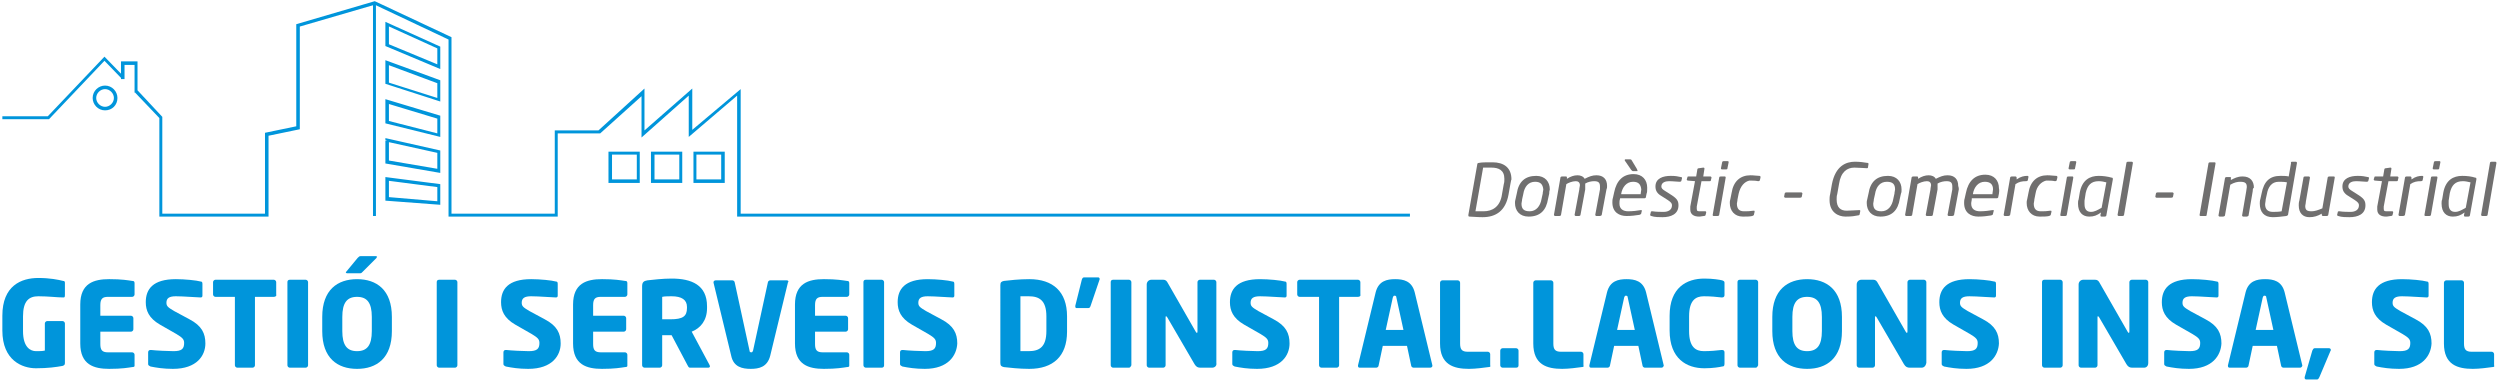 <?xml version="1.0" encoding="utf-8"?>
<!-- Generator: Adobe Illustrator 25.0.0, SVG Export Plug-In . SVG Version: 6.00 Build 0)  -->
<svg version="1.1" id="Capa_1" xmlns="http://www.w3.org/2000/svg" xmlns:xlink="http://www.w3.org/1999/xlink" x="0px" y="0px"
	 viewBox="0 0 423.6 64.8" style="enable-background:new 0 0 423.6 64.8;" xml:space="preserve">
<style type="text/css">
	.st0{fill:#0095DB;}
	.st1{fill:#706F6F;}
</style>
<g>
	<g>
		<path class="st0" d="M10.7,50.4L10.7,50.4c-1,0-2.5-0.2-4.2-0.2c-1.6,0-2.6,0.8-2.6,3.4v2.5c0,2.8,1.3,3.4,2.2,3.4
			c0.6,0,1.1,0,1.5-0.1v-4.6c0-0.2,0.2-0.4,0.4-0.4h2.6c0.2,0,0.4,0.2,0.4,0.4v6.7c0,0.3-0.1,0.4-0.4,0.5c-1.1,0.2-2.5,0.4-4.5,0.4
			c-2.3,0-5.7-1.3-5.7-6.4v-2.5c0-5.1,3.2-6.4,6.1-6.4c2,0,3.4,0.3,4.2,0.5c0.2,0,0.3,0.1,0.3,0.3v2.1C11,50.4,10.9,50.4,10.7,50.4z
			"/>
		<path class="st0" d="M22.4,62.2c-0.7,0.1-1.7,0.3-3.9,0.3c-2.6,0-4.9-0.7-4.9-4.3v-6.6c0-3.6,2.3-4.3,4.9-4.3
			c2.2,0,3.2,0.2,3.9,0.3c0.3,0,0.4,0.1,0.4,0.4v1.9c0,0.2-0.2,0.4-0.4,0.4h-4.1c-0.9,0-1.3,0.3-1.3,1.4v1.8h5.2
			c0.2,0,0.4,0.2,0.4,0.4v1.9c0,0.2-0.2,0.4-0.4,0.4H17v2.1c0,1,0.3,1.4,1.3,1.4h4.1c0.2,0,0.4,0.2,0.4,0.4v1.9
			C22.8,62.1,22.7,62.2,22.4,62.2z"/>
		<path class="st0" d="M29.3,62.5c-1.6,0-2.8-0.2-3.8-0.4c-0.2-0.1-0.4-0.2-0.4-0.4v-2c0-0.3,0.2-0.4,0.4-0.4h0.1
			c0.8,0.1,3,0.2,3.8,0.2c1.4,0,1.8-0.4,1.8-1.4c0-0.6-0.3-0.9-1.3-1.5L27.1,55c-1.9-1.1-2.4-2.4-2.4-3.8c0-2.2,1.2-3.9,5.1-3.9
			c1.5,0,3.5,0.2,4.2,0.4c0.2,0,0.3,0.1,0.3,0.4v2c0,0.2-0.1,0.3-0.3,0.3h0c-0.6,0-2.9-0.2-4.2-0.2c-1.1,0-1.6,0.3-1.6,1.1
			c0,0.6,0.3,0.8,1.3,1.4l2.6,1.4c2.1,1.1,2.7,2.4,2.7,4.1C34.8,60.2,33.4,62.5,29.3,62.5z"/>
		<path class="st0" d="M46.4,50.3h-3.2v11.6c0,0.2-0.2,0.4-0.4,0.4h-2.6c-0.2,0-0.4-0.2-0.4-0.4V50.3h-3.3c-0.2,0-0.4-0.2-0.4-0.4
			v-2.1c0-0.2,0.2-0.4,0.4-0.4h9.9c0.2,0,0.4,0.2,0.4,0.4v2.1C46.9,50.1,46.7,50.3,46.4,50.3z"/>
		<path class="st0" d="M51.8,62.3h-2.7c-0.2,0-0.4-0.2-0.4-0.4V47.8c0-0.2,0.1-0.4,0.4-0.4h2.7c0.2,0,0.4,0.2,0.4,0.4v14.1
			C52.2,62.1,52,62.3,51.8,62.3z"/>
		<path class="st0" d="M60.5,62.5c-3.3,0-5.9-1.8-5.9-6.4v-2.4c0-4.6,2.6-6.4,5.9-6.4c3.3,0,5.9,1.8,5.9,6.4v2.4
			C66.4,60.7,63.8,62.5,60.5,62.5z M63,53.7c0-2.4-0.8-3.4-2.5-3.4s-2.5,1-2.5,3.4v2.4c0,2.4,0.8,3.4,2.5,3.4s2.5-1,2.5-3.4V53.7z
			 M63.8,43.7l-2.4,2.4c-0.2,0.2-0.2,0.2-0.5,0.2h-2.1c-0.1,0-0.2-0.1-0.2-0.1c0-0.1,0-0.1,0.1-0.2l1.9-2.3c0.2-0.2,0.3-0.3,0.5-0.3
			h2.6c0.1,0,0.2,0.1,0.2,0.1C63.8,43.6,63.8,43.7,63.8,43.7z"/>
		<path class="st0" d="M77.1,62.3h-2.7c-0.2,0-0.4-0.2-0.4-0.4V47.8c0-0.2,0.1-0.4,0.4-0.4h2.7c0.2,0,0.4,0.2,0.4,0.4v14.1
			C77.5,62.1,77.3,62.3,77.1,62.3z"/>
		<path class="st0" d="M89.5,62.5c-1.6,0-2.8-0.2-3.8-0.4c-0.2-0.1-0.4-0.2-0.4-0.4v-2c0-0.3,0.2-0.4,0.4-0.4h0.1
			c0.8,0.1,3,0.2,3.8,0.2c1.4,0,1.8-0.4,1.8-1.4c0-0.6-0.3-0.9-1.3-1.5L87.3,55c-1.9-1.1-2.4-2.4-2.4-3.8c0-2.2,1.2-3.9,5.1-3.9
			c1.5,0,3.5,0.2,4.2,0.4c0.2,0,0.3,0.1,0.3,0.4v2c0,0.2-0.1,0.3-0.3,0.3h0c-0.6,0-2.9-0.2-4.2-0.2c-1.1,0-1.6,0.3-1.6,1.1
			c0,0.6,0.3,0.8,1.3,1.4l2.6,1.4c2.1,1.1,2.7,2.4,2.7,4.1C95,60.2,93.6,62.5,89.5,62.5z"/>
		<path class="st0" d="M105.9,62.2c-0.7,0.1-1.7,0.3-3.9,0.3c-2.6,0-4.9-0.7-4.9-4.3v-6.6c0-3.6,2.3-4.3,4.9-4.3
			c2.2,0,3.2,0.2,3.9,0.3c0.3,0,0.4,0.1,0.4,0.4v1.9c0,0.2-0.2,0.4-0.4,0.4h-4.1c-0.9,0-1.3,0.3-1.3,1.4v1.8h5.2
			c0.2,0,0.4,0.2,0.4,0.4v1.9c0,0.2-0.2,0.4-0.4,0.4h-5.2v2.1c0,1,0.3,1.4,1.3,1.4h4.1c0.2,0,0.4,0.2,0.4,0.4v1.9
			C106.3,62.1,106.2,62.2,105.9,62.2z"/>
		<path class="st0" d="M120,62.3h-3.1c-0.2,0-0.3-0.2-0.4-0.4l-2.7-5.1l-0.2,0c-0.4,0-1,0-1.4,0v5.1c0,0.2-0.2,0.4-0.4,0.4h-2.6
			c-0.2,0-0.4-0.2-0.4-0.4V48.5c0-0.7,0.3-0.9,0.9-1c0.9-0.1,2.6-0.3,4.1-0.3c3.4,0,6,1.1,6,4.7v0.3c0,2.1-1.1,3.4-2.6,4l3,5.6
			c0,0.1,0.1,0.2,0.1,0.2C120.3,62.2,120.2,62.3,120,62.3z M116.4,52c0-1.2-0.9-1.8-2.6-1.8c-0.3,0-1.3,0-1.6,0.1v3.8
			c0.2,0,1.2,0,1.4,0c2.1,0,2.8-0.5,2.8-1.9V52z"/>
		<path class="st0" d="M133.5,47.9l-3,12.4c-0.5,1.9-1.9,2.2-3.3,2.2c-1.4,0-2.9-0.3-3.3-2.2l-3-12.4c0,0,0-0.1,0-0.1
			c0-0.2,0.2-0.3,0.4-0.3h2.8c0.2,0,0.4,0.2,0.4,0.4l2.5,11.5c0,0.2,0.1,0.3,0.3,0.3s0.2-0.1,0.3-0.3l2.5-11.5
			c0-0.2,0.2-0.4,0.4-0.4h2.8c0.2,0,0.3,0.1,0.3,0.3C133.5,47.8,133.5,47.8,133.5,47.9z"/>
		<path class="st0" d="M143.5,62.2c-0.7,0.1-1.7,0.3-3.9,0.3c-2.6,0-4.9-0.7-4.9-4.3v-6.6c0-3.6,2.3-4.3,4.9-4.3
			c2.2,0,3.2,0.2,3.9,0.3c0.3,0,0.4,0.1,0.4,0.4v1.9c0,0.2-0.2,0.4-0.4,0.4h-4.1c-0.9,0-1.3,0.3-1.3,1.4v1.8h5.2
			c0.2,0,0.4,0.2,0.4,0.4v1.9c0,0.2-0.2,0.4-0.4,0.4h-5.2v2.1c0,1,0.3,1.4,1.3,1.4h4.1c0.2,0,0.4,0.2,0.4,0.4v1.9
			C143.9,62.1,143.8,62.2,143.5,62.2z"/>
		<path class="st0" d="M149.4,62.3h-2.7c-0.2,0-0.4-0.2-0.4-0.4V47.8c0-0.2,0.1-0.4,0.4-0.4h2.7c0.2,0,0.4,0.2,0.4,0.4v14.1
			C149.8,62.1,149.7,62.3,149.4,62.3z"/>
		<path class="st0" d="M156.7,62.5c-1.6,0-2.8-0.2-3.8-0.4c-0.2-0.1-0.4-0.2-0.4-0.4v-2c0-0.3,0.2-0.4,0.4-0.4h0.1
			c0.8,0.1,3,0.2,3.8,0.2c1.4,0,1.8-0.4,1.8-1.4c0-0.6-0.3-0.9-1.3-1.5l-2.8-1.6c-1.9-1.1-2.4-2.4-2.4-3.8c0-2.2,1.2-3.9,5.1-3.9
			c1.5,0,3.5,0.2,4.2,0.4c0.2,0,0.3,0.1,0.3,0.4v2c0,0.2-0.1,0.3-0.3,0.3h0c-0.6,0-2.9-0.2-4.2-0.2c-1.1,0-1.6,0.3-1.6,1.1
			c0,0.6,0.3,0.8,1.3,1.4l2.6,1.4c2.1,1.1,2.7,2.4,2.7,4.1C162.1,60.2,160.7,62.5,156.7,62.5z"/>
		<path class="st0" d="M174.4,62.5c-1.7,0-3.4-0.2-4.3-0.3c-0.4-0.1-0.6-0.2-0.6-0.7V48.3c0-0.5,0.2-0.6,0.6-0.7
			c0.8-0.1,2.6-0.3,4.3-0.3c4,0,6.4,2.1,6.4,6.3v2.6C180.8,60.4,178.4,62.5,174.4,62.5z M177.3,53.6c0-2.7-1.2-3.4-3-3.4
			c-0.5,0-1.1,0-1.4,0v9.3c0.3,0,0.9,0,1.4,0c1.8,0,3-0.7,3-3.4V53.6z"/>
		<path class="st0" d="M186.3,47.4l-1.5,4.4c-0.1,0.3-0.2,0.4-0.4,0.4h-2c-0.1,0-0.2-0.1-0.2-0.2c0,0,0-0.1,0-0.2l1.1-4.4
			c0.1-0.3,0.2-0.4,0.4-0.4h2.4c0.1,0,0.2,0.1,0.2,0.2C186.4,47.2,186.3,47.3,186.3,47.4z"/>
		<path class="st0" d="M191.3,62.3h-2.7c-0.2,0-0.4-0.2-0.4-0.4V47.8c0-0.2,0.1-0.4,0.4-0.4h2.7c0.2,0,0.4,0.2,0.4,0.4v14.1
			C191.6,62.1,191.5,62.3,191.3,62.3z"/>
		<path class="st0" d="M205.4,62.3h-2c-0.4,0-0.7-0.1-1-0.6l-4.6-7.9c-0.1-0.1-0.1-0.2-0.2-0.2c-0.1,0-0.1,0-0.1,0.2v8.1
			c0,0.2-0.2,0.4-0.4,0.4h-2.4c-0.2,0-0.4-0.2-0.4-0.4V48.2c0-0.4,0.3-0.8,0.8-0.8h2c0.4,0,0.6,0.2,0.8,0.6l4.7,8.2
			c0.1,0.1,0.1,0.2,0.2,0.2c0,0,0.1,0,0.1-0.2v-8.4c0-0.2,0.2-0.4,0.4-0.4h2.4c0.2,0,0.4,0.2,0.4,0.4v13.7
			C206.2,62,205.8,62.3,205.4,62.3z"/>
		<path class="st0" d="M213,62.5c-1.6,0-2.8-0.2-3.8-0.4c-0.2-0.1-0.4-0.2-0.4-0.4v-2c0-0.3,0.2-0.4,0.4-0.4h0.1
			c0.8,0.1,3,0.2,3.8,0.2c1.4,0,1.8-0.4,1.8-1.4c0-0.6-0.3-0.9-1.3-1.5l-2.8-1.6c-1.9-1.1-2.4-2.4-2.4-3.8c0-2.2,1.2-3.9,5.1-3.9
			c1.5,0,3.5,0.2,4.2,0.4c0.2,0,0.3,0.1,0.3,0.4v2c0,0.2-0.1,0.3-0.3,0.3h0c-0.6,0-2.9-0.2-4.2-0.2c-1.1,0-1.6,0.3-1.6,1.1
			c0,0.6,0.3,0.8,1.3,1.4l2.6,1.4c2.1,1.1,2.7,2.4,2.7,4.1C218.5,60.2,217.1,62.5,213,62.5z"/>
		<path class="st0" d="M230.1,50.3h-3.2v11.6c0,0.2-0.2,0.4-0.4,0.4h-2.6c-0.2,0-0.4-0.2-0.4-0.4V50.3h-3.3c-0.2,0-0.4-0.2-0.4-0.4
			v-2.1c0-0.2,0.2-0.4,0.4-0.4h9.9c0.2,0,0.4,0.2,0.4,0.4v2.1C230.6,50.1,230.4,50.3,230.1,50.3z"/>
		<path class="st0" d="M242.3,62.3h-2.8c-0.2,0-0.4-0.2-0.4-0.4l-0.7-3.3h-4.1l-0.7,3.3c0,0.2-0.2,0.4-0.4,0.4h-2.8
			c-0.2,0-0.3-0.1-0.3-0.3c0,0,0-0.1,0-0.1l3-12.4c0.5-1.9,1.9-2.2,3.3-2.2s2.8,0.3,3.3,2.2l3,12.4c0,0,0,0.1,0,0.1
			C242.7,62.2,242.5,62.3,242.3,62.3z M236.6,50.4c0-0.2-0.1-0.3-0.3-0.3s-0.2,0.1-0.3,0.3l-1.2,5.5h3L236.6,50.4z"/>
		<path class="st0" d="M252.2,62.2c-0.7,0.1-2.2,0.3-3.3,0.3c-2.6,0-4.9-0.7-4.9-4.3V47.9c0-0.2,0.2-0.4,0.4-0.4h2.6
			c0.2,0,0.4,0.2,0.4,0.4v10.3c0,1,0.3,1.4,1.3,1.4h3.4c0.2,0,0.4,0.2,0.4,0.4v1.9C252.6,62.1,252.5,62.2,252.2,62.2z"/>
		<path class="st0" d="M256.9,62.3h-2.3c-0.2,0-0.4-0.2-0.4-0.4v-2.5c0-0.2,0.2-0.4,0.4-0.4h2.3c0.2,0,0.4,0.2,0.4,0.4v2.5
			C257.3,62.1,257.2,62.3,256.9,62.3z"/>
		<path class="st0" d="M268,62.2c-0.7,0.1-2.2,0.3-3.3,0.3c-2.6,0-4.9-0.7-4.9-4.3V47.9c0-0.2,0.2-0.4,0.4-0.4h2.6
			c0.2,0,0.4,0.2,0.4,0.4v10.3c0,1,0.3,1.4,1.3,1.4h3.4c0.2,0,0.4,0.2,0.4,0.4v1.9C268.4,62.1,268.3,62.2,268,62.2z"/>
		<path class="st0" d="M281.5,62.3h-2.8c-0.2,0-0.4-0.2-0.4-0.4l-0.7-3.3h-4.1l-0.7,3.3c0,0.2-0.2,0.4-0.4,0.4h-2.8
			c-0.2,0-0.3-0.1-0.3-0.3c0,0,0-0.1,0-0.1l3-12.4c0.5-1.9,1.9-2.2,3.3-2.2s2.8,0.3,3.3,2.2l3,12.4c0,0,0,0.1,0,0.1
			C281.8,62.2,281.7,62.3,281.5,62.3z M275.8,50.4c0-0.2-0.1-0.3-0.3-0.3s-0.2,0.1-0.3,0.3l-1.2,5.5h3L275.8,50.4z"/>
		<path class="st0" d="M291.8,62.1c-0.4,0.1-1.6,0.3-3,0.3c-3,0-5.9-1.6-5.9-6.4v-2.5c0-4.8,2.9-6.3,5.9-6.3c1.4,0,2.6,0.2,3,0.3
			c0.3,0.1,0.4,0.2,0.4,0.4V50c0,0.2-0.1,0.4-0.4,0.4h-0.1c-0.8-0.1-1.9-0.2-3-0.2c-1.4,0-2.5,0.7-2.5,3.4v2.5
			c0,2.7,1.1,3.4,2.5,3.4c1.1,0,2.2-0.1,3-0.2h0.1c0.3,0,0.4,0.2,0.4,0.4v1.9C292.2,62,292.1,62.1,291.8,62.1z"/>
		<path class="st0" d="M297.5,62.3h-2.7c-0.2,0-0.4-0.2-0.4-0.4V47.8c0-0.2,0.1-0.4,0.4-0.4h2.7c0.2,0,0.4,0.2,0.4,0.4v14.1
			C297.8,62.1,297.7,62.3,297.5,62.3z"/>
		<path class="st0" d="M306.2,62.5c-3.3,0-5.9-1.8-5.9-6.4v-2.4c0-4.6,2.6-6.4,5.9-6.4s5.9,1.8,5.9,6.4v2.4
			C312.1,60.7,309.5,62.5,306.2,62.5z M308.7,53.7c0-2.4-0.8-3.4-2.5-3.4s-2.5,1-2.5,3.4v2.4c0,2.4,0.8,3.4,2.5,3.4s2.5-1,2.5-3.4
			V53.7z"/>
		<path class="st0" d="M325.6,62.3h-2c-0.4,0-0.7-0.1-1-0.6l-4.6-7.9c-0.1-0.1-0.1-0.2-0.2-0.2c-0.1,0-0.1,0-0.1,0.2v8.1
			c0,0.2-0.2,0.4-0.4,0.4H315c-0.2,0-0.4-0.2-0.4-0.4V48.2c0-0.4,0.3-0.8,0.8-0.8h2c0.4,0,0.6,0.2,0.8,0.6l4.7,8.2
			c0.1,0.1,0.1,0.2,0.2,0.2c0,0,0.1,0,0.1-0.2v-8.4c0-0.2,0.2-0.4,0.4-0.4h2.4c0.2,0,0.4,0.2,0.4,0.4v13.7
			C326.3,62,326,62.3,325.6,62.3z"/>
		<path class="st0" d="M333.2,62.5c-1.6,0-2.8-0.2-3.8-0.4c-0.2-0.1-0.4-0.2-0.4-0.4v-2c0-0.3,0.2-0.4,0.4-0.4h0.1
			c0.8,0.1,3,0.2,3.8,0.2c1.4,0,1.8-0.4,1.8-1.4c0-0.6-0.3-0.9-1.3-1.5l-2.8-1.6c-1.9-1.1-2.4-2.4-2.4-3.8c0-2.2,1.2-3.9,5.1-3.9
			c1.5,0,3.5,0.2,4.2,0.4c0.2,0,0.3,0.1,0.3,0.4v2c0,0.2-0.1,0.3-0.3,0.3h0c-0.6,0-2.9-0.2-4.2-0.2c-1.1,0-1.6,0.3-1.6,1.1
			c0,0.6,0.3,0.8,1.3,1.4l2.6,1.4c2.1,1.1,2.7,2.4,2.7,4.1C338.6,60.2,337.2,62.5,333.2,62.5z"/>
		<path class="st0" d="M349.1,62.3h-2.7c-0.2,0-0.4-0.2-0.4-0.4V47.8c0-0.2,0.1-0.4,0.4-0.4h2.7c0.2,0,0.4,0.2,0.4,0.4v14.1
			C349.5,62.1,349.3,62.3,349.1,62.3z"/>
		<path class="st0" d="M363.3,62.3h-2c-0.4,0-0.7-0.1-1-0.6l-4.6-7.9c-0.1-0.1-0.1-0.2-0.2-0.2c-0.1,0-0.1,0-0.1,0.2v8.1
			c0,0.2-0.2,0.4-0.4,0.4h-2.4c-0.2,0-0.4-0.2-0.4-0.4V48.2c0-0.4,0.3-0.8,0.8-0.8h2c0.4,0,0.6,0.2,0.8,0.6l4.7,8.2
			c0.1,0.1,0.1,0.2,0.2,0.2c0,0,0.1,0,0.1-0.2v-8.4c0-0.2,0.2-0.4,0.4-0.4h2.4c0.2,0,0.4,0.2,0.4,0.4v13.7
			C364,62,363.7,62.3,363.3,62.3z"/>
		<path class="st0" d="M370.9,62.5c-1.6,0-2.8-0.2-3.8-0.4c-0.2-0.1-0.4-0.2-0.4-0.4v-2c0-0.3,0.2-0.4,0.4-0.4h0.1
			c0.8,0.1,3,0.2,3.8,0.2c1.4,0,1.8-0.4,1.8-1.4c0-0.6-0.3-0.9-1.3-1.5l-2.8-1.6c-1.9-1.1-2.4-2.4-2.4-3.8c0-2.2,1.2-3.9,5.1-3.9
			c1.5,0,3.5,0.2,4.2,0.4c0.2,0,0.3,0.1,0.3,0.4v2c0,0.2-0.1,0.3-0.3,0.3h0c-0.6,0-2.9-0.2-4.2-0.2c-1.1,0-1.6,0.3-1.6,1.1
			c0,0.6,0.3,0.8,1.3,1.4l2.6,1.4c2.1,1.1,2.7,2.4,2.7,4.1C376.3,60.2,374.9,62.5,370.9,62.5z"/>
		<path class="st0" d="M389.7,62.3h-2.8c-0.2,0-0.4-0.2-0.4-0.4l-0.7-3.3h-4.1l-0.7,3.3c0,0.2-0.2,0.4-0.4,0.4h-2.8
			c-0.2,0-0.3-0.1-0.3-0.3c0,0,0-0.1,0-0.1l3-12.4c0.5-1.9,1.9-2.2,3.3-2.2s2.8,0.3,3.3,2.2l3,12.4c0,0,0,0.1,0,0.1
			C390,62.2,389.9,62.3,389.7,62.3z M384,50.4c0-0.2-0.1-0.3-0.3-0.3s-0.2,0.1-0.3,0.3l-1.2,5.5h3L384,50.4z"/>
		<path class="st0" d="M394.9,59.4l-1.9,4.5c-0.1,0.2-0.2,0.4-0.4,0.4h-1.8c-0.2,0-0.3-0.1-0.3-0.3c0,0,0-0.1,0-0.1l1.3-4.5
			c0.1-0.2,0.2-0.4,0.4-0.4h2.4c0.2,0,0.3,0.1,0.3,0.2C395,59.3,395,59.3,394.9,59.4z"/>
		<path class="st0" d="M406.5,62.5c-1.6,0-2.8-0.2-3.8-0.4c-0.2-0.1-0.4-0.2-0.4-0.4v-2c0-0.3,0.2-0.4,0.4-0.4h0.1
			c0.8,0.1,3,0.2,3.8,0.2c1.4,0,1.8-0.4,1.8-1.4c0-0.6-0.3-0.9-1.3-1.5l-2.8-1.6c-1.9-1.1-2.4-2.4-2.4-3.8c0-2.2,1.2-3.9,5.1-3.9
			c1.5,0,3.5,0.2,4.2,0.4c0.2,0,0.3,0.1,0.3,0.4v2c0,0.2-0.1,0.3-0.3,0.3h0c-0.6,0-2.9-0.2-4.2-0.2c-1.1,0-1.6,0.3-1.6,1.1
			c0,0.6,0.3,0.8,1.3,1.4l2.6,1.4c2.1,1.1,2.7,2.4,2.7,4.1C411.9,60.2,410.5,62.5,406.5,62.5z"/>
		<path class="st0" d="M422.3,62.2c-0.7,0.1-2.2,0.3-3.3,0.3c-2.6,0-4.9-0.7-4.9-4.3V47.9c0-0.2,0.2-0.4,0.4-0.4h2.6
			c0.2,0,0.4,0.2,0.4,0.4v10.3c0,1,0.3,1.4,1.3,1.4h3.4c0.2,0,0.4,0.2,0.4,0.4v1.9C422.7,62.1,422.6,62.2,422.3,62.2z"/>
	</g>
	<g>
		<path class="st1" d="M255.9,31.3l-0.3,1.7c-0.5,2.7-2.1,3.8-4.4,3.8c-0.9,0-1.9-0.1-2.2-0.1c-0.2,0-0.2-0.1-0.2-0.3l1.5-8.5
			c0-0.2,0.1-0.3,0.3-0.3c0.4-0.1,1.3-0.1,2.3-0.1c1.9,0,3.2,0.9,3.2,2.9C256,30.6,256,30.9,255.9,31.3z M252.7,28.4
			c-0.6,0-1,0-1.4,0l-1.3,7.4c0.4,0,0.8,0,1.4,0c1.4,0,2.8-0.7,3.1-2.9l0.3-1.7c0.1-0.3,0.1-0.6,0.1-0.9
			C254.9,28.8,253.9,28.4,252.7,28.4z"/>
		<path class="st1" d="M262.5,32.8l-0.2,0.9c-0.3,1.9-1.3,3-3.3,3c-1.5,0-2.3-1-2.3-2.3c0-0.2,0-0.4,0.1-0.7l0.2-0.9
			c0.3-2,1.4-3,3.3-3c1.5,0,2.3,1,2.3,2.3C262.5,32.4,262.5,32.6,262.5,32.8z M260.1,30.8c-1.1,0-1.8,0.8-2,2.1l-0.2,0.9
			c0,0.3-0.1,0.5-0.1,0.7c0,0.9,0.4,1.3,1.4,1.3c1.1,0,1.8-0.9,2-2.1l0.2-0.9c0-0.3,0.1-0.5,0.1-0.7C261.4,31.2,261,30.8,260.1,30.8
			z"/>
		<path class="st1" d="M272.2,32.1l-0.8,4.3c0,0.1-0.2,0.2-0.3,0.2h-0.6c-0.1,0-0.2-0.1-0.2-0.2l0.8-4.3c0-0.2,0-0.4,0-0.5
			c0-0.7-0.3-0.9-1-0.9c-0.4,0-1,0.1-1.5,0.4c0,0.3,0,0.8,0,1l-0.8,4.3c0,0.1-0.1,0.2-0.3,0.2H267c-0.1,0-0.2-0.1-0.2-0.2l0.8-4.3
			c0-0.3,0.1-0.5,0.1-0.7c0-0.5-0.3-0.7-0.7-0.7c-0.6,0-1.3,0.3-1.6,0.5l-0.9,5.2c0,0.1-0.1,0.2-0.3,0.2h-0.7
			c-0.1,0-0.2-0.1-0.2-0.2l1.1-6.3c0-0.1,0.1-0.2,0.3-0.2h0.6c0.2,0,0.2,0.1,0.2,0.2l0,0.2c0.6-0.4,1.2-0.6,1.8-0.6
			c0.5,0,1,0.2,1.2,0.6c0.8-0.4,1.3-0.6,2-0.6c1.2,0,1.8,0.7,1.8,1.8C272.3,31.8,272.3,31.9,272.2,32.1z"/>
		<path class="st1" d="M279,32.8l-0.1,0.5c0,0.2-0.1,0.3-0.3,0.3h-4.1l0,0.1c-0.1,0.3-0.1,0.5-0.1,0.8c0,0.9,0.6,1.3,1.5,1.3
			c0.7,0,1.6-0.1,2.1-0.2h0h0c0.1,0,0.2,0,0.2,0.1v0v0l-0.1,0.4c0,0.2-0.1,0.2-0.3,0.3c-0.7,0.1-1.3,0.2-2.2,0.2
			c-1.2,0-2.4-0.6-2.4-2.3c0-0.2,0-0.5,0.1-0.8l0.2-0.9c0.4-2,1.5-3.1,3.3-3.1c1.5,0,2.3,1,2.3,2.3C279.1,32.3,279.1,32.6,279,32.8z
			 M276.7,30.8c-1.1,0-1.8,0.9-2,2l0,0.1h3.3l0-0.1c0-0.2,0.1-0.5,0.1-0.7C278,31.2,277.6,30.8,276.7,30.8z M277.4,29h-0.7
			c-0.1,0-0.2-0.1-0.3-0.2l-1.1-1.6c0,0,0-0.1,0-0.1c0-0.1,0.1-0.1,0.1-0.1h0.8c0.1,0,0.2,0,0.3,0.2l0.9,1.5c0,0,0,0.1,0,0.1
			C277.5,28.9,277.5,29,277.4,29z"/>
		<path class="st1" d="M284.8,30c0.2,0,0.2,0.1,0.2,0.2l-0.1,0.4c0,0.1-0.1,0.2-0.3,0.2c-0.4,0-1.1-0.1-1.8-0.1
			c-0.6,0-1.3,0.2-1.3,0.9c0,0.3,0.2,0.5,0.7,0.8l1.1,0.7c0.9,0.6,1.1,1,1.1,1.7c0,1.5-1.3,2-2.7,2c-0.5,0-1.4,0-1.9-0.2
			c-0.1,0-0.2-0.1-0.2-0.2l0.1-0.4c0-0.2,0.1-0.2,0.3-0.2c0.6,0.1,1.5,0.1,1.9,0.1c0.7,0,1.4-0.3,1.4-1.1c0-0.3-0.1-0.5-0.7-0.9
			l-1.1-0.7c-0.7-0.4-1-0.9-1-1.6c0-1.4,1.3-1.8,2.6-1.8C284,29.8,284.3,29.9,284.8,30z"/>
		<path class="st1" d="M289.8,29.9c0.1,0,0.2,0.1,0.2,0.2l-0.1,0.4c0,0.2-0.1,0.2-0.3,0.2h-1.3l-0.8,4.3c0,0.1,0,0.3,0,0.4
			c0,0.4,0.2,0.4,0.6,0.4h0.8c0.1,0,0.2,0,0.2,0.2l-0.1,0.4c0,0.1-0.1,0.2-0.3,0.2c-0.2,0-0.5,0.1-0.8,0.1c-0.8,0-1.5-0.3-1.5-1.2
			c0-0.2,0-0.3,0-0.5l0.8-4.3l-1.2-0.1c-0.1,0-0.2-0.1-0.2-0.2l0.1-0.3c0-0.2,0.1-0.2,0.3-0.2h1.2l0.2-1.2c0-0.1,0.1-0.2,0.3-0.2
			l0.7-0.1c0.2,0,0.2,0.1,0.2,0.2l-0.2,1.3H289.8z"/>
		<path class="st1" d="M292.2,29.9c0.1,0,0.2,0,0.2,0.2l-1.1,6.3c0,0.1-0.1,0.2-0.3,0.2h-0.6c-0.2,0-0.2-0.1-0.2-0.2l1.1-6.3
			c0-0.2,0.2-0.2,0.3-0.2H292.2z M292.7,27.3c0.2,0,0.2,0.1,0.2,0.2l-0.2,1c0,0.2-0.1,0.2-0.3,0.2h-0.6c-0.2,0-0.2-0.1-0.2-0.2
			l0.2-1c0-0.1,0.1-0.2,0.3-0.2H292.7z"/>
		<path class="st1" d="M294.6,32.8l-0.2,1c0,0.3-0.1,0.5-0.1,0.7c0,0.9,0.4,1.3,1.2,1.3c0.6,0,1,0,1.6-0.1c0.2,0,0.2,0,0.2,0.2
			l-0.1,0.4c0,0.2-0.1,0.2-0.3,0.3c-0.4,0.1-1,0.1-1.6,0.1c-1.4,0-2.2-1-2.2-2.3c0-0.2,0-0.4,0.1-0.7l0.2-1c0.3-2,1.5-3,3.2-3
			c0.6,0,1.1,0.1,1.5,0.1c0.2,0,0.2,0.1,0.2,0.3l-0.1,0.4c0,0.1-0.1,0.2-0.3,0.2c-0.5-0.1-0.9-0.1-1.5-0.1
			C295.6,30.8,294.9,31.5,294.6,32.8z"/>
		<path class="st1" d="M305.4,32.8l-0.1,0.5c0,0.1-0.1,0.2-0.3,0.2h-2.5c-0.1,0-0.2-0.1-0.2-0.2v0l0.1-0.5c0-0.1,0.1-0.2,0.3-0.2
			h2.5C305.3,32.6,305.4,32.7,305.4,32.8L305.4,32.8z"/>
		<path class="st1" d="M316.4,27.6c0.1,0,0.2,0,0.2,0.2l-0.1,0.6c0,0.1-0.1,0.1-0.2,0.1c-0.4,0-1.3-0.1-2.1-0.1
			c-1.2,0-2.3,0.7-2.6,2.8l-0.3,1.7c-0.1,0.3-0.1,0.6-0.1,0.9c0,1.4,0.7,1.9,1.7,1.9c0.7,0,1.6-0.1,2.1-0.1c0.2,0,0.2,0,0.2,0.2
			l-0.1,0.5c0,0.1-0.1,0.2-0.3,0.2c-0.5,0.1-1,0.2-2.1,0.2c-1.2,0-2.7-0.7-2.7-2.8c0-0.3,0-0.6,0.1-1l0.3-1.7
			c0.6-3.1,2.4-3.8,3.9-3.8C315.1,27.4,315.8,27.5,316.4,27.6z"/>
		<path class="st1" d="M322.1,32.8l-0.2,0.9c-0.3,1.9-1.3,3-3.3,3c-1.5,0-2.3-1-2.3-2.3c0-0.2,0-0.4,0.1-0.7l0.2-0.9
			c0.3-2,1.4-3,3.3-3c1.5,0,2.3,1,2.3,2.3C322.2,32.4,322.2,32.6,322.1,32.8z M319.7,30.8c-1.1,0-1.8,0.8-2,2.1l-0.2,0.9
			c0,0.3-0.1,0.5-0.1,0.7c0,0.9,0.4,1.3,1.4,1.3c1.1,0,1.8-0.9,2-2.1l0.2-0.9c0-0.3,0.1-0.5,0.1-0.7
			C321.1,31.2,320.7,30.8,319.7,30.8z"/>
		<path class="st1" d="M331.9,32.1l-0.8,4.3c0,0.1-0.2,0.2-0.3,0.2h-0.6c-0.1,0-0.2-0.1-0.2-0.2l0.8-4.3c0-0.2,0-0.4,0-0.5
			c0-0.7-0.3-0.9-1-0.9c-0.4,0-1,0.1-1.5,0.4c0,0.3,0,0.8,0,1l-0.8,4.3c0,0.1-0.1,0.2-0.3,0.2h-0.7c-0.1,0-0.2-0.1-0.2-0.2l0.8-4.3
			c0-0.3,0.1-0.5,0.1-0.7c0-0.5-0.3-0.7-0.7-0.7c-0.6,0-1.3,0.3-1.6,0.5l-0.9,5.2c0,0.1-0.1,0.2-0.3,0.2h-0.7
			c-0.1,0-0.2-0.1-0.2-0.2l1.1-6.3c0-0.1,0.1-0.2,0.3-0.2h0.6c0.2,0,0.2,0.1,0.2,0.2l0,0.2c0.6-0.4,1.2-0.6,1.8-0.6
			c0.5,0,1,0.2,1.2,0.6c0.8-0.4,1.3-0.6,2-0.6c1.2,0,1.8,0.7,1.8,1.8C331.9,31.8,331.9,31.9,331.9,32.1z"/>
		<path class="st1" d="M338.7,32.8l-0.1,0.5c0,0.2-0.1,0.3-0.3,0.3h-4.2l0,0.1c0,0.3-0.1,0.5-0.1,0.8c0,0.9,0.6,1.3,1.5,1.3
			c0.7,0,1.6-0.1,2.1-0.2c0.2,0,0.3,0,0.2,0.2l-0.1,0.4c0,0.2-0.1,0.2-0.3,0.3c-0.7,0.1-1.3,0.2-2.2,0.2c-1.2,0-2.4-0.6-2.4-2.3
			c0-0.2,0-0.5,0.1-0.8l0.2-0.9c0.4-2,1.5-3.1,3.3-3.1c1.5,0,2.3,1,2.3,2.3C338.8,32.3,338.7,32.6,338.7,32.8z M336.3,30.8
			c-1.1,0-1.8,0.9-2,2l0,0.1h3.3l0-0.1c0-0.2,0.1-0.5,0.1-0.7C337.7,31.2,337.2,30.8,336.3,30.8z"/>
		<path class="st1" d="M340.6,36.4c0,0.1-0.2,0.2-0.3,0.2h-0.6c-0.1,0-0.2-0.1-0.2-0.2l1.1-6.3c0-0.1,0.1-0.2,0.3-0.2h0.6
			c0.1,0,0.2,0.1,0.2,0.2l0,0.3c0.7-0.5,1.3-0.6,1.8-0.6h0c0.2,0,0.2,0.1,0.2,0.2l-0.1,0.5c0,0.1-0.1,0.2-0.3,0.2h0
			c-0.7,0-1.2,0.1-1.8,0.5L340.6,36.4z"/>
		<path class="st1" d="M344.9,32.8l-0.2,1c0,0.3-0.1,0.5-0.1,0.7c0,0.9,0.4,1.3,1.2,1.3c0.6,0,1,0,1.6-0.1c0.2,0,0.2,0,0.2,0.2
			l-0.1,0.4c0,0.2-0.1,0.2-0.3,0.3c-0.4,0.1-1,0.1-1.6,0.1c-1.4,0-2.2-1-2.2-2.3c0-0.2,0-0.4,0.1-0.7l0.2-1c0.3-2,1.5-3,3.2-3
			c0.6,0,1.1,0.1,1.5,0.1c0.2,0,0.2,0.1,0.2,0.3l-0.1,0.4c0,0.1-0.1,0.2-0.3,0.2c-0.5-0.1-0.9-0.1-1.5-0.1
			C345.9,30.8,345.1,31.5,344.9,32.8z"/>
		<path class="st1" d="M351.1,29.9c0.1,0,0.2,0,0.2,0.2l-1.1,6.3c0,0.1-0.1,0.2-0.3,0.2h-0.6c-0.2,0-0.2-0.1-0.2-0.2l1.1-6.3
			c0-0.2,0.2-0.2,0.3-0.2H351.1z M351.6,27.3c0.2,0,0.2,0.1,0.2,0.2l-0.2,1c0,0.2-0.1,0.2-0.3,0.2h-0.6c-0.2,0-0.2-0.1-0.2-0.2
			l0.2-1c0-0.1,0.1-0.2,0.3-0.2H351.6z"/>
		<path class="st1" d="M357.8,30.1c0.2,0,0.2,0.1,0.2,0.3l-1.1,6.1c0,0.1-0.1,0.2-0.3,0.2h-0.5c-0.2,0-0.2-0.1-0.2-0.3L356,36
			c-0.7,0.5-1.2,0.7-2,0.7c-1.1,0-1.9-0.7-1.9-2.2c0-0.2,0-0.5,0.1-0.7l0.2-1.2c0.4-2.1,1.7-2.8,3.2-2.8
			C356.3,29.8,357.1,29.9,357.8,30.1z M355.6,30.7c-1.3,0-1.9,0.7-2.2,2l-0.2,1.3c0,0.2,0,0.4,0,0.6c0,1,0.5,1.3,1.1,1.3
			c0.6,0,1.1-0.3,1.8-0.7l0.8-4.3C356.5,30.8,356.1,30.7,355.6,30.7z"/>
		<path class="st1" d="M361.2,27.4c0.1,0,0.2,0.1,0.2,0.2l-1.5,8.8c0,0.1-0.1,0.2-0.3,0.2h-0.6c-0.1,0-0.2-0.1-0.2-0.2l1.5-8.8
			c0-0.1,0.1-0.2,0.3-0.2H361.2z"/>
		<path class="st1" d="M368.3,32.8l-0.1,0.5c0,0.1-0.1,0.2-0.3,0.2h-2.5c-0.1,0-0.2-0.1-0.2-0.2v0l0.1-0.5c0-0.1,0.1-0.2,0.3-0.2
			h2.5C368.2,32.6,368.3,32.7,368.3,32.8L368.3,32.8z"/>
		<path class="st1" d="M375.2,27.5c0.2,0,0.2,0.1,0.2,0.2l-1.5,8.7c0,0.2-0.1,0.2-0.3,0.2h-0.7c-0.2,0-0.2-0.1-0.2-0.2l1.5-8.7
			c0-0.1,0.1-0.2,0.3-0.2H375.2z"/>
		<path class="st1" d="M381.7,32.4l-0.7,4.1c0,0.1-0.2,0.2-0.3,0.2h-0.6c-0.1,0-0.2-0.1-0.2-0.2l0.7-4.1c0-0.2,0.1-0.5,0.1-0.7
			c0-0.6-0.2-0.9-1.1-0.9c-0.5,0-1,0.1-1.7,0.5l-0.9,5.2c0,0.1-0.2,0.2-0.3,0.2h-0.6c-0.1,0-0.2-0.1-0.2-0.2l1.1-6.3
			c0-0.1,0.1-0.2,0.3-0.2h0.5c0.2,0,0.3,0.1,0.2,0.2l0,0.3c0.6-0.3,1.1-0.6,2-0.6c1.3,0,1.9,0.8,1.9,1.9
			C381.7,31.9,381.7,32.2,381.7,32.4z"/>
		<path class="st1" d="M388.4,27.4h0.6c0.1,0,0.2,0.1,0.2,0.2l-1.5,8.7c0,0.2-0.1,0.2-0.3,0.3c-0.8,0.1-1.6,0.2-2.3,0.2
			c-1.5,0-2.2-0.9-2.2-2.3c0-0.2,0-0.5,0.1-0.8l0.2-0.9c0.4-2.1,1.4-3,3.2-3c0.4,0,1,0,1.4,0.1l0.4-2.3
			C388.1,27.5,388.2,27.4,388.4,27.4z M386.1,30.8c-1.2,0-1.8,0.9-2,2.1l-0.2,0.9c0,0.3-0.1,0.6-0.1,0.8c0,0.8,0.4,1.3,1.3,1.3
			c0.4,0,1,0,1.5-0.1l0.9-4.9C387.1,30.8,386.5,30.8,386.1,30.8z"/>
		<path class="st1" d="M395.4,29.9c0.2,0,0.2,0.1,0.2,0.2l-1.1,6.3c0,0.1-0.1,0.2-0.3,0.2h-0.6c-0.1,0-0.2-0.1-0.2-0.2l0-0.2
			c-0.7,0.4-1.3,0.6-2.1,0.6c-1.1,0-1.8-0.7-1.8-2c0-0.2,0-0.5,0.1-0.8l0.7-3.9c0-0.2,0.2-0.2,0.3-0.2h0.6c0.1,0,0.2,0.1,0.2,0.2
			l-0.7,4.1c0,0.3-0.1,0.5-0.1,0.7c0,0.7,0.3,0.9,1.1,0.9c0.5,0,1.1-0.2,1.8-0.5l0.9-5.2c0-0.1,0.1-0.2,0.3-0.2H395.4z"/>
		<path class="st1" d="M401.2,30c0.2,0,0.2,0.1,0.2,0.2l-0.1,0.4c0,0.1-0.1,0.2-0.3,0.2c-0.4,0-1.1-0.1-1.8-0.1
			c-0.6,0-1.3,0.2-1.3,0.9c0,0.3,0.2,0.5,0.7,0.8l1.1,0.7c0.9,0.6,1.1,1,1.1,1.7c0,1.5-1.3,2-2.7,2c-0.5,0-1.4,0-1.9-0.2
			c-0.1,0-0.2-0.1-0.2-0.2l0.1-0.4c0-0.2,0.1-0.2,0.3-0.2c0.6,0.1,1.5,0.1,1.9,0.1c0.7,0,1.4-0.3,1.4-1.1c0-0.3-0.1-0.5-0.7-0.9
			l-1.1-0.7c-0.7-0.4-1-0.9-1-1.6c0-1.4,1.3-1.8,2.6-1.8C400.3,29.8,400.7,29.9,401.2,30z"/>
		<path class="st1" d="M406.2,29.9c0.1,0,0.2,0.1,0.2,0.2l-0.1,0.4c0,0.2-0.1,0.2-0.3,0.2h-1.3l-0.8,4.3c0,0.1,0,0.3,0,0.4
			c0,0.4,0.2,0.4,0.6,0.4h0.8c0.1,0,0.2,0,0.2,0.2l-0.1,0.4c0,0.1-0.1,0.2-0.3,0.2c-0.2,0-0.5,0.1-0.8,0.1c-0.8,0-1.5-0.3-1.5-1.2
			c0-0.2,0-0.3,0-0.5l0.8-4.3l-1.2-0.1c-0.1,0-0.2-0.1-0.2-0.2l0.1-0.3c0-0.2,0.1-0.2,0.3-0.2h1.2l0.2-1.2c0-0.1,0.1-0.2,0.3-0.2
			l0.7-0.1c0.2,0,0.2,0.1,0.2,0.2l-0.2,1.3H406.2z"/>
		<path class="st1" d="M407.5,36.4c0,0.1-0.2,0.2-0.3,0.2h-0.6c-0.1,0-0.2-0.1-0.2-0.2l1.1-6.3c0-0.1,0.1-0.2,0.3-0.2h0.6
			c0.1,0,0.2,0.1,0.2,0.2l0,0.3c0.7-0.5,1.3-0.6,1.8-0.6h0c0.2,0,0.2,0.1,0.2,0.2l-0.1,0.5c0,0.1-0.1,0.2-0.3,0.2h0
			c-0.7,0-1.2,0.1-1.8,0.5L407.5,36.4z"/>
		<path class="st1" d="M412.8,29.9c0.1,0,0.2,0,0.2,0.2l-1.1,6.3c0,0.1-0.1,0.2-0.3,0.2H411c-0.2,0-0.2-0.1-0.2-0.2l1.1-6.3
			c0-0.2,0.2-0.2,0.3-0.2H412.8z M413.3,27.3c0.2,0,0.2,0.1,0.2,0.2l-0.2,1c0,0.2-0.1,0.2-0.3,0.2h-0.6c-0.2,0-0.2-0.1-0.2-0.2
			l0.2-1c0-0.1,0.1-0.2,0.3-0.2H413.3z"/>
		<path class="st1" d="M419.4,30.1c0.2,0,0.2,0.1,0.2,0.3l-1.1,6.1c0,0.1-0.1,0.2-0.3,0.2h-0.5c-0.2,0-0.2-0.1-0.2-0.3l0.1-0.4
			c-0.7,0.5-1.2,0.7-2,0.7c-1.1,0-1.9-0.7-1.9-2.2c0-0.2,0-0.5,0.1-0.7l0.2-1.2c0.4-2.1,1.7-2.8,3.2-2.8
			C418,29.8,418.8,29.9,419.4,30.1z M417.3,30.7c-1.3,0-1.9,0.7-2.2,2l-0.2,1.3c0,0.2,0,0.4,0,0.6c0,1,0.5,1.3,1.1,1.3
			c0.6,0,1.1-0.3,1.8-0.7l0.8-4.3C418.1,30.8,417.8,30.7,417.3,30.7z"/>
		<path class="st1" d="M422.8,27.4c0.1,0,0.2,0.1,0.2,0.2l-1.5,8.8c0,0.1-0.1,0.2-0.3,0.2h-0.6c-0.1,0-0.2-0.1-0.2-0.2l1.5-8.8
			c0-0.1,0.1-0.2,0.3-0.2H422.8z"/>
	</g>
	<path class="st0" d="M0.4,20.2h7.9l9.4-9.9l2.9,3L21,13l-3.3-3.4L8.1,19.7H0.4V20.2z M65.6,4.1h-0.3v3.7l9.3,3.9l0-3.8l-9.3-4.2
		v0.4H65.6l-0.1,0.2l8.6,3.9l0,2.7l-8.2-3.4V4.1H65.6l-0.1,0.2L65.6,4.1z M65.6,10.5h-0.3l0,3.7l9.3,3v-3.6l-9.3-3.4l0,0.4H65.6
		l-0.1,0.3l8.6,3.2v2.5l-8.2-2.6l0-3.3L65.6,10.5l-0.1,0.3L65.6,10.5z M65.6,17.2h-0.3v3.7l9.3,2.3v-3.6l-9.3-2.8v0.4H65.6l-0.1,0.3
		l8.6,2.6v2.5l-8.2-2.1v-3.3H65.6l-0.1,0.3L65.6,17.2z M65.6,23.8l-0.3,0l0,3.9l9.3,1.6l0-3.8l-9.3-2.1l0,0.3L65.6,23.8L65.5,24
		l8.6,1.9l0,2.7l-8.2-1.4l0-3.4L65.6,23.8L65.5,24L65.6,23.8z M65.6,30.3h-0.3V34l9.3,0.7v-3.5L65.3,30v0.3H65.6l0,0.3l8.5,1.1v2.4
		l-8.2-0.7v-3.2H65.6l0,0.3L65.6,30.3z M63.2,36.6h0.5v-36h-0.5V36.6z M19.6,16.6h-0.3c0,0.8-0.7,1.5-1.5,1.5
		c-0.8,0-1.5-0.7-1.5-1.5c0-0.8,0.7-1.5,1.5-1.5c0.8,0,1.5,0.7,1.5,1.5H19.6h0.3c0-1.1-0.9-2.1-2.1-2.1c-1.1,0-2.1,0.9-2.1,2.1
		c0,1.1,0.9,2.1,2.1,2.1s2.1-0.9,2.1-2.1H19.6z M108.1,30.7v-0.3h-4.4v-4.2h4.2v4.4H108.1v-0.3V30.7h0.3v-5h-5.3V31h5.3v-0.3H108.1z
		 M115.3,30.7v-0.3h-4.4v-4.2h4.2v4.4H115.3v-0.3V30.7h0.3v-5h-5.3V31h5.3v-0.3H115.3z M122.5,30.7v-0.3H118v-4.2h4.2v4.4H122.5
		v-0.3V30.7h0.3v-5h-5.3V31h5.3v-0.3H122.5z"/>
	<polygon class="st0" points="22.9,15.7 27,20 27,36.7 45.5,36.7 45.5,23 50.8,21.9 50.8,4.5 63.5,0.8 76,6.7 76,36.7 94.5,36.7 
		94.5,22.6 101.7,22.6 108.7,16.3 108.7,23.3 116.7,16.2 116.7,23.2 124.9,16.2 124.9,36.7 238.9,36.7 238.9,36.2 125.5,36.2 
		125.5,15.1 117.3,22 117.3,15 109.2,22.1 109.2,15 101.4,22.1 94,22.1 94,36.2 76.5,36.2 76.5,6.3 63.5,0.2 50.2,4.1 50.2,21.4 
		44.9,22.5 44.9,36.2 27.5,36.2 27.5,19.8 23.3,15.3 	"/>
	<polygon class="st0" points="23.3,15.7 23.3,10.4 20.5,10.4 20.5,13.4 21.1,13.4 21.1,11 22.8,11 22.8,15.7 	"/>
</g>
</svg>
